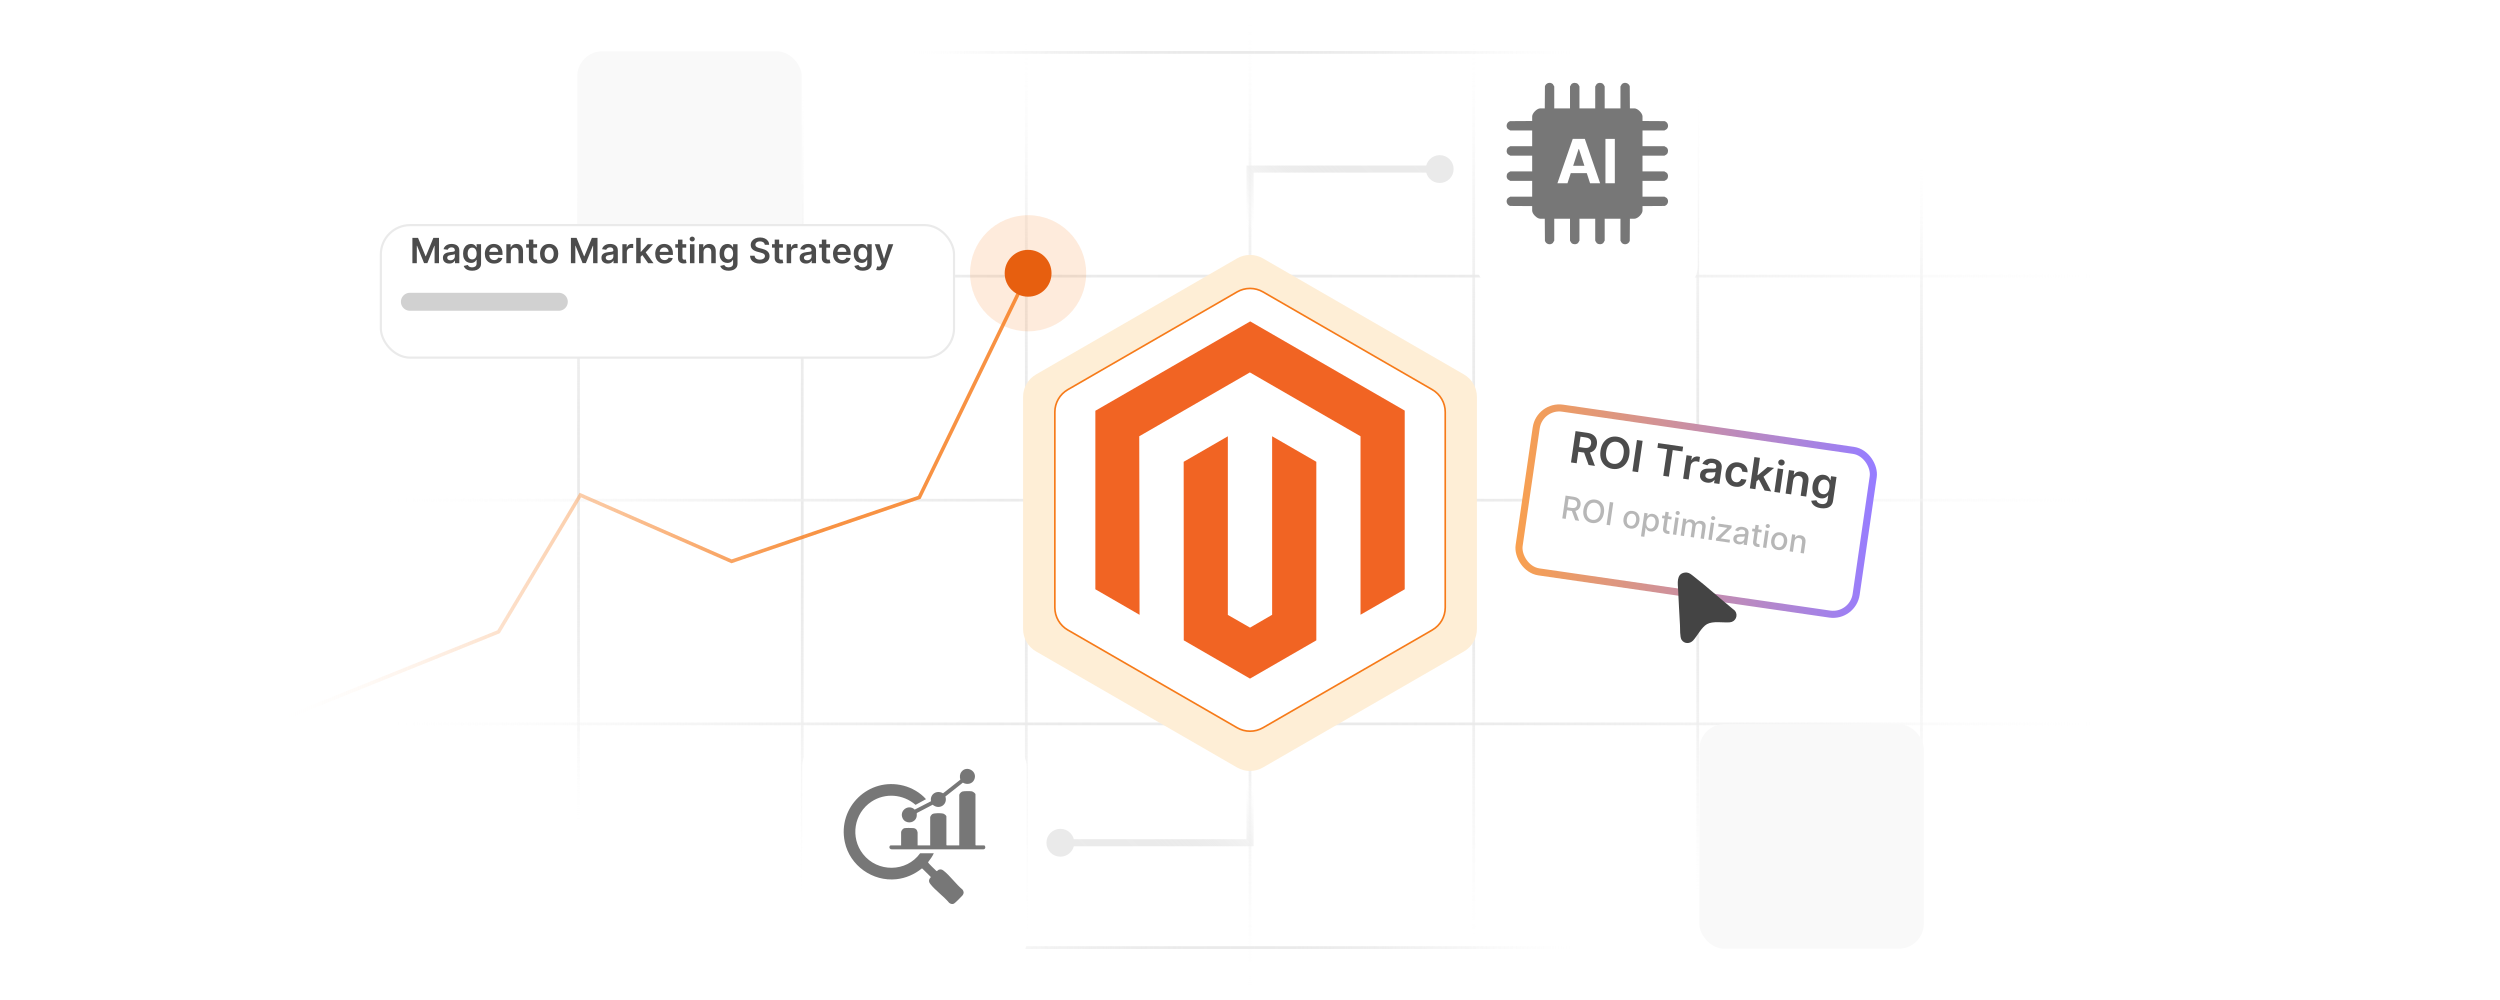 <?xml version="1.0" encoding="UTF-8"?><svg id="Layer_1" xmlns="http://www.w3.org/2000/svg" xmlns:xlink="http://www.w3.org/1999/xlink" viewBox="0 0 1000 400"><defs><clipPath id="clippath"><rect width="1000" height="400" fill="none"/></clipPath><linearGradient id="linear-gradient" x1="231.417" y1="-127.228" x2="231.417" y2="143.35" gradientTransform="translate(0 204) scale(1 -1)" gradientUnits="userSpaceOnUse"><stop offset="0" stop-color="#fff" stop-opacity="0"/><stop offset=".02" stop-color="#fcfcfc" stop-opacity=".12"/><stop offset=".07" stop-color="#f8f8f8" stop-opacity=".32"/><stop offset=".12" stop-color="#f4f4f4" stop-opacity=".51"/><stop offset=".17" stop-color="#f1f1f1" stop-opacity=".66"/><stop offset=".22" stop-color="#eee" stop-opacity=".78"/><stop offset=".28" stop-color="#ececec" stop-opacity=".88"/><stop offset=".34" stop-color="#ebebeb" stop-opacity=".95"/><stop offset=".41" stop-color="#eaeaea" stop-opacity=".99"/><stop offset=".5" stop-color="#eaeaea"/><stop offset=".58" stop-color="#eaeaea" stop-opacity=".99"/><stop offset=".65" stop-color="#ebebeb" stop-opacity=".94"/><stop offset=".71" stop-color="#ececec" stop-opacity=".87"/><stop offset=".77" stop-color="#efefef" stop-opacity=".76"/><stop offset=".83" stop-color="#f1f1f1" stop-opacity=".62"/><stop offset=".88" stop-color="#f5f5f5" stop-opacity=".45"/><stop offset=".94" stop-color="#f9f9f9" stop-opacity=".25"/><stop offset=".99" stop-color="#fefefe" stop-opacity=".03"/><stop offset="1" stop-color="#fff" stop-opacity="0"/></linearGradient><linearGradient id="linear-gradient-2" x1="320.897" y1="-157.15" x2="320.897" y2="173.272" xlink:href="#linear-gradient"/><linearGradient id="linear-gradient-3" x1="410.52" y1="-175.815" x2="410.52" y2="191.795" xlink:href="#linear-gradient"/><linearGradient id="linear-gradient-4" x1="500" y1="-194.339" x2="500" y2="202.339" xlink:href="#linear-gradient"/><linearGradient id="linear-gradient-5" x1="589.48" y1="-175.815" x2="589.48" y2="191.795" xlink:href="#linear-gradient"/><linearGradient id="linear-gradient-6" x1="679.103" y1="-157.15" x2="679.103" y2="173.272" xlink:href="#linear-gradient"/><linearGradient id="linear-gradient-7" x1="768.583" x2="768.583" xlink:href="#linear-gradient"/><linearGradient id="linear-gradient-8" x1="361.79" y1="183.032" x2="632.653" y2="183.032" xlink:href="#linear-gradient"/><linearGradient id="linear-gradient-9" x1="152.338" y1="93.552" x2="847.662" y2="93.552" xlink:href="#linear-gradient"/><linearGradient id="linear-gradient-10" x1="152.338" y1="3.929" x2="847.662" y2="3.929" xlink:href="#linear-gradient"/><linearGradient id="linear-gradient-11" x1="152.338" y1="-85.552" x2="847.662" y2="-85.552" xlink:href="#linear-gradient"/><linearGradient id="linear-gradient-12" x1="361.79" y1="-175.032" x2="632.653" y2="-175.032" xlink:href="#linear-gradient"/><filter id="drop-shadow-1" x="304.389" y="279.909" width="123.12" height="123.12" filterUnits="userSpaceOnUse"><feOffset dx="0" dy="6.871"/><feGaussianBlur result="blur" stdDeviation="5.497"/><feFlood flood-color="#444" flood-opacity=".09"/><feComposite in2="blur" operator="in"/><feComposite in="SourceGraphic"/></filter><filter id="drop-shadow-2" x="574.417" y="11.617" width="121.2" height="121.2" filterUnits="userSpaceOnUse"><feOffset dx="0" dy="6.76"/><feGaussianBlur result="blur-2" stdDeviation="5.408"/><feFlood flood-color="#444" flood-opacity=".09"/><feComposite in2="blur-2" operator="in"/><feComposite in="SourceGraphic"/></filter><linearGradient id="linear-gradient-13" x1="110.553" y1="199.037" x2="411.894" y2="199.037" gradientUnits="userSpaceOnUse"><stop offset="0" stop-color="#fff" stop-opacity="0"/><stop offset=".135" stop-color="#fcddc5" stop-opacity=".248"/><stop offset=".294" stop-color="#faba89" stop-opacity=".513"/><stop offset=".439" stop-color="#f89e58" stop-opacity=".723"/><stop offset=".564" stop-color="#f78a36" stop-opacity=".874"/><stop offset=".665" stop-color="#f67e20" stop-opacity=".966"/><stop offset=".729" stop-color="#f67a19"/></linearGradient><filter id="drop-shadow-3" x="396.774" y="89.334" width="206.64" height="231.6" filterUnits="userSpaceOnUse"><feOffset dx="0" dy="5.178"/><feGaussianBlur result="blur-3" stdDeviation="4.142"/><feFlood flood-color="#444" flood-opacity=".09"/><feComposite in2="blur-3" operator="in"/><feComposite in="SourceGraphic"/></filter><filter id="drop-shadow-4" x="412.015" y="105.535" width="176.16" height="197.04" filterUnits="userSpaceOnUse"><feOffset dx="0" dy="3.927"/><feGaussianBlur result="blur-4" stdDeviation="3.142"/><feFlood flood-color="#444" flood-opacity=".09"/><feComposite in2="blur-4" operator="in"/><feComposite in="SourceGraphic"/></filter><linearGradient id="linear-gradient-14" x1="606.774" y1="200.107" x2="751.432" y2="200.107" gradientTransform="translate(-21.697 99.596) rotate(-8.256)" gradientUnits="userSpaceOnUse"><stop offset="0" stop-color="#f9a04e"/><stop offset=".99" stop-color="#977dff"/></linearGradient><filter id="drop-shadow-5" x="596.17" y="151.21" width="165.84" height="106.8" filterUnits="userSpaceOnUse"><feOffset dx="0" dy="4.396"/><feGaussianBlur result="blur-5" stdDeviation="3.517"/><feFlood flood-color="#444" flood-opacity=".09"/><feComposite in2="blur-5" operator="in"/><feComposite in="SourceGraphic"/></filter><linearGradient id="linear-gradient-15" x1="505.975" y1="99.188" x2="557.711" y2="47.452" gradientUnits="userSpaceOnUse"><stop offset="0" stop-color="#fff" stop-opacity="0"/><stop offset=".033" stop-color="#fbfbfb" stop-opacity=".154"/><stop offset=".076" stop-color="#f8f8f8" stop-opacity=".33"/><stop offset=".126" stop-color="#f4f4f4" stop-opacity=".491"/><stop offset=".179" stop-color="#f1f1f1" stop-opacity=".63"/><stop offset=".238" stop-color="#efefef" stop-opacity=".746"/><stop offset=".305" stop-color="#ededed" stop-opacity=".84"/><stop offset=".383" stop-color="#ebebeb" stop-opacity=".912"/><stop offset=".479" stop-color="#eaeaea" stop-opacity=".963"/><stop offset=".615" stop-color="#eaeaea" stop-opacity=".992"/><stop offset=".99" stop-color="#eaeaea"/></linearGradient><linearGradient id="linear-gradient-16" x1="431.258" y1="403.1" x2="482.994" y2="351.364" gradientTransform="translate(925.315 708.641) rotate(-180)" xlink:href="#linear-gradient-15"/><filter id="drop-shadow-6" x="139.646" y="77.248" width="254.64" height="78.48" filterUnits="userSpaceOnUse"><feOffset dx="0" dy="5.104"/><feGaussianBlur result="blur-6" stdDeviation="4.084"/><feFlood flood-color="#444" flood-opacity=".09"/><feComposite in2="blur-6" operator="in"/><feComposite in="SourceGraphic"/></filter></defs><g clip-path="url(#clippath)"><line x1="231.417" y1="60.65" x2="231.417" y2="331.228" fill="none" stroke="url(#linear-gradient)" stroke-miterlimit="10" stroke-width="1.097"/><line x1="320.897" y1="30.728" x2="320.897" y2="361.15" fill="none" stroke="url(#linear-gradient-2)" stroke-miterlimit="10" stroke-width="1.097"/><line x1="410.52" y1="12.205" x2="410.52" y2="379.815" fill="none" stroke="url(#linear-gradient-3)" stroke-miterlimit="10" stroke-width="1.097"/><line x1="500" y1="1.661" x2="500" y2="398.339" fill="none" stroke="url(#linear-gradient-4)" stroke-miterlimit="10" stroke-width="1.097"/><line x1="589.48" y1="12.205" x2="589.48" y2="379.815" fill="none" stroke="url(#linear-gradient-5)" stroke-miterlimit="10" stroke-width="1.097"/><line x1="679.103" y1="30.728" x2="679.103" y2="361.15" fill="none" stroke="url(#linear-gradient-6)" stroke-miterlimit="10" stroke-width="1.097"/><line x1="768.583" y1="60.65" x2="768.583" y2="331.228" fill="none" stroke="url(#linear-gradient-7)" stroke-miterlimit="10" stroke-width="1.097"/><line x1="632.653" y1="20.968" x2="361.79" y2="20.968" fill="none" stroke="url(#linear-gradient-8)" stroke-miterlimit="10" stroke-width="1.097"/><line x1="847.662" y1="110.448" x2="152.338" y2="110.448" fill="none" stroke="url(#linear-gradient-9)" stroke-miterlimit="10" stroke-width="1.097"/><line x1="847.662" y1="200.071" x2="152.338" y2="200.071" fill="none" stroke="url(#linear-gradient-10)" stroke-miterlimit="10" stroke-width="1.097"/><line x1="847.662" y1="289.551" x2="152.338" y2="289.551" fill="none" stroke="url(#linear-gradient-11)" stroke-miterlimit="10" stroke-width="1.097"/><line x1="632.653" y1="379.032" x2="361.79" y2="379.032" fill="none" stroke="url(#linear-gradient-12)" stroke-miterlimit="10" stroke-width="1.097"/><rect x="230.907" y="20.522" width="89.793" height="89.793" rx="10" ry="10" fill="#f9f9f9"/><rect x="320.897" y="289.686" width="89.793" height="89.793" rx="10" ry="10" fill="#fff" filter="url(#drop-shadow-1)"/><rect x="679.728" y="289.686" width="89.793" height="89.793" rx="10" ry="10" fill="#f9f9f9"/><rect x="590.767" y="21.25" width="88.336" height="88.336" rx="10" ry="10" fill="#fff" filter="url(#drop-shadow-2)"/><polyline points="110.824 288.41 199.427 252.713 232.138 198.032 292.631 224.532 367.743 198.93 411.241 109.307" fill="none" opacity=".82" stroke="url(#linear-gradient-13)" stroke-miterlimit="10" stroke-width="1.451"/><circle cx="411.241" cy="109.307" r="23.23" fill="#f67a19" opacity=".15"/><circle cx="411.241" cy="109.307" r="9.37" fill="#e75f0f"/><path d="M590.767,246.426v-92.852c0-3.7-1.974-7.118-5.178-8.968l-80.412-46.426c-3.204-1.85-7.151-1.85-10.355,0l-80.412,46.426c-3.204,1.85-5.178,5.268-5.178,8.968v92.852c0,3.7,1.974,7.118,5.178,8.968l80.412,46.426c3.204,1.85,7.151,1.85,10.355,0l80.412-46.426c3.204-1.85,5.178-5.268,5.178-8.968Z" fill="#feeed6" filter="url(#drop-shadow-3)"/><path d="M578.093,239.099v-78.199c0-3.7-1.974-7.118-5.178-8.968l-67.722-39.099c-3.204-1.85-7.151-1.85-10.355,0l-67.722,39.099c-3.204,1.85-5.178,5.268-5.178,8.968v78.199c0,3.7,1.974,7.118,5.178,8.968l67.722,39.099c3.204,1.85,7.151,1.85,10.355,0l67.722-39.099c3.204-1.85,5.178-5.268,5.178-8.968Z" fill="#fff" filter="url(#drop-shadow-4)" stroke="#f67a19" stroke-linecap="round" stroke-miterlimit="10" stroke-width=".668"/><polygon points="500.078 128.555 438.144 164.305 438.144 235.711 455.824 245.932 455.699 174.51 499.953 148.966 544.207 174.51 544.207 245.901 561.887 235.711 561.887 164.242 500.078 128.555" fill="#f16423"/><polygon points="508.848 245.916 500.016 251.05 491.137 245.963 491.137 174.51 473.472 184.715 473.504 256.137 500 271.445 526.528 256.137 526.528 184.715 508.848 174.51 508.848 245.916" fill="#f16423"/><rect x="610.997" y="167.023" width="136.213" height="66.168" rx="9.316" ry="9.316" transform="translate(35.775 -95.448) rotate(8.256)" fill="#fff" filter="url(#drop-shadow-5)" stroke="url(#linear-gradient-14)" stroke-linecap="round" stroke-miterlimit="10" stroke-width="2.835"/><rect x="681.173" y="127.095" width="14.045" height="121.709" transform="translate(403.367 842.021) rotate(-81.744)" fill="none"/><path d="M628.398,184.973l1.818-12.533,4.7.682c.963.14,1.747.424,2.353.854.606.431,1.034.971,1.284,1.621.248.651.315,1.376.199,2.176-.117.804-.389,1.475-.815,2.015-.426.541-.992.923-1.7,1.148-.708.223-1.542.266-2.505.126l-3.348-.486.273-1.885,3.041.441c.562.082,1.035.069,1.418-.034.381-.105.681-.299.898-.576.217-.278.358-.641.423-1.085.065-.445.032-.839-.098-1.18-.13-.342-.361-.621-.696-.838-.336-.219-.787-.368-1.353-.451l-2.08-.302-1.544,10.637-2.271-.329ZM635.697,180.234l2.279,6.129-2.534-.367-2.224-6.121,2.478.359Z" fill="#4c4c4c"/><path d="M651.719,181.958c-.195,1.351-.616,2.469-1.259,3.357-.644.888-1.437,1.523-2.377,1.908-.94.384-1.96.495-3.058.336s-2.043-.558-2.836-1.194c-.792-.639-1.37-1.474-1.734-2.508-.365-1.034-.449-2.225-.254-3.571.196-1.351.615-2.47,1.259-3.356.644-.888,1.435-1.524,2.376-1.909.941-.383,1.961-.496,3.058-.337,1.098.159,2.043.558,2.836,1.192.793.637,1.372,1.472,1.736,2.506.364,1.032.449,2.226.253,3.576ZM649.436,181.627c.139-.95.107-1.775-.094-2.473-.201-.698-.538-1.253-1.012-1.666-.473-.411-1.051-.667-1.732-.766-.681-.099-1.307-.019-1.878.242s-1.052.696-1.442,1.31c-.391.611-.655,1.394-.793,2.344-.139.95-.107,1.775.094,2.473s.537,1.252,1.011,1.665c.474.411,1.051.668,1.732.767s1.308.018,1.879-.243c.57-.261,1.052-.696,1.442-1.309.391-.611.656-1.394.793-2.344Z" fill="#4c4c4c"/><path d="M657.053,176.333l-1.818,12.533-2.271-.329,1.818-12.533,2.271.329Z" fill="#4c4c4c"/><path d="M662.97,179.136l.276-1.903,10,1.45-.276,1.904-3.874-.562-1.542,10.63-2.253-.327,1.543-10.63-3.874-.561Z" fill="#4c4c4c"/><path d="M673.251,191.481l1.364-9.4,2.147.312-.228,1.567.099.014c.25-.518.606-.895,1.066-1.129.461-.235.961-.315,1.499-.236.123.018.26.043.412.075.15.033.276.066.375.102l-.296,2.038c-.089-.047-.231-.097-.431-.153-.197-.056-.391-.098-.578-.125-.404-.059-.779-.024-1.124.102-.346.128-.633.331-.86.61-.229.278-.371.619-.43,1.019l-.801,5.526-2.216-.322Z" fill="#4c4c4c"/><path d="M682.765,193.055c-.596-.086-1.116-.272-1.56-.554-.444-.283-.773-.655-.987-1.115-.215-.461-.277-.998-.189-1.614.077-.53.239-.955.485-1.273.246-.319.553-.558.922-.717.369-.157.774-.261,1.217-.307.441-.047.894-.06,1.359-.044.559.023,1.013.036,1.362.039s.61-.034.782-.112c.171-.076.273-.222.303-.434l.006-.036c.066-.462-.018-.839-.255-1.132-.237-.291-.612-.476-1.126-.55-.543-.079-.989-.023-1.34.168s-.604.44-.762.746l-2.025-.595c.246-.547.585-.986,1.016-1.317.432-.331.933-.555,1.504-.669.57-.116,1.184-.126,1.842-.03.452.065.895.185,1.329.355.433.171.817.406,1.153.702.337.296.588.669.754,1.118s.203.985.113,1.61l-.913,6.291-2.13-.31.188-1.291-.073-.011c-.173.241-.398.458-.673.649s-.606.329-.99.412c-.386.084-.822.09-1.312.019ZM683.575,191.512c.444.065.844.031,1.196-.101.352-.129.637-.328.857-.596.221-.269.355-.575.406-.923l.16-1.107c-.078.048-.203.083-.375.108s-.363.041-.572.048-.416.01-.62.011c-.204-.001-.381-.002-.531-.003-.337-.003-.643.027-.919.093-.275.064-.502.175-.68.335-.178.159-.287.382-.328.668-.06.407.045.737.312.988.268.252.632.411,1.093.478Z" fill="#4c4c4c"/><path d="M694.062,194.689c-.939-.137-1.713-.459-2.324-.969s-1.045-1.154-1.301-1.935c-.256-.78-.315-1.647-.176-2.596.139-.955.444-1.772.918-2.452.473-.678,1.075-1.175,1.807-1.486.731-.314,1.555-.402,2.473-.27.763.11,1.418.349,1.967.714.55.365.963.827,1.24,1.386.276.559.391,1.181.342,1.864l-2.117-.307c-.021-.465-.168-.873-.445-1.224-.276-.352-.681-.565-1.216-.642-.452-.066-.868-.003-1.246.19s-.694.503-.949.928c-.256.425-.43.953-.521,1.587-.093.641-.079,1.203.042,1.69s.334.877.639,1.175c.306.295.689.477,1.149.544.326.048.628.027.905-.059.277-.088.52-.236.731-.448.209-.21.371-.48.486-.81l2.117.307c-.149.657-.432,1.218-.844,1.681-.412.462-.932.796-1.558.999-.624.203-1.331.247-2.118.133Z" fill="#4c4c4c"/><path d="M699.939,195.354l1.819-12.533,2.215.321-1.819,12.533-2.215-.321ZM702.387,192.698l.383-2.676.354.052,3.927-3.286,2.588.376-4.826,4.023-.459-.066-1.967,1.577ZM705.84,196.21l-2.439-4.722,1.719-1.344,3.37,6.449-2.649-.384Z" fill="#4c4c4c"/><path d="M709.744,196.777l1.364-9.4,2.215.321-1.364,9.4-2.215-.321ZM712.416,186.204c-.352-.051-.637-.212-.856-.485-.218-.273-.304-.576-.256-.907.048-.329.216-.594.502-.792.288-.197.606-.272.958-.221.354.052.64.215.856.487.217.273.301.575.253.905-.048.331-.214.596-.499.793-.285.199-.606.272-.959.22Z" fill="#4c4c4c"/><path d="M717.25,192.243l-.799,5.508-2.215-.322,1.363-9.4,2.118.308-.231,1.598.109.016c.293-.494.699-.862,1.219-1.103.521-.241,1.132-.31,1.834-.209.648.094,1.194.315,1.638.662.443.349.761.805.951,1.37.19.564.23,1.222.116,1.972l-.868,5.985-2.216-.321.819-5.642c.091-.63,0-1.144-.273-1.547-.273-.401-.695-.644-1.267-.728-.388-.057-.743-.021-1.067.104-.324.127-.595.336-.81.63-.215.293-.355.667-.422,1.12Z" fill="#4c4c4c"/><path d="M728.291,203.268c-.795-.115-1.463-.322-2.003-.617-.54-.299-.958-.652-1.253-1.06-.294-.41-.477-.842-.549-1.298l2.065-.194c.064.196.168.398.312.605.145.206.354.39.629.554.274.162.634.275,1.078.34.628.092,1.171.016,1.627-.229s.734-.713.835-1.408l.259-1.781-.11-.016c-.146.213-.348.422-.601.632-.253.209-.57.37-.95.48-.381.111-.841.129-1.379.051-.723-.104-1.352-.371-1.888-.796-.536-.426-.928-1.004-1.174-1.733-.247-.729-.295-1.605-.145-2.63.149-1.032.447-1.879.896-2.541.447-.662.992-1.135,1.633-1.419.642-.284,1.323-.373,2.045-.269.551.08.991.238,1.322.476.33.237.582.502.756.791.176.29.301.558.377.802l.123.018.226-1.555,2.186.317-1.387,9.554c-.116.804-.405,1.441-.864,1.912-.461.469-1.042.787-1.744.953-.703.164-1.477.185-2.322.062ZM729.122,197.676c.469.068.885.012,1.249-.168.363-.182.662-.474.895-.877s.394-.904.48-1.505c.086-.592.076-1.121-.028-1.591s-.303-.852-.596-1.145c-.293-.295-.678-.477-1.154-.546-.494-.071-.926-.004-1.293.206-.367.209-.668.525-.9.947-.231.423-.389.918-.471,1.484-.084.576-.072,1.091.035,1.546.106.455.309.826.606,1.113s.69.465,1.176.535Z" fill="#4c4c4c"/><rect x="671.616" y="157.955" width="11.641" height="107.19" transform="translate(370.798 851.586) rotate(-81.744)" fill="none"/><path d="M624.912,207.353l1.323-9.115,3.249.472c.707.102,1.275.309,1.707.621.433.31.732.696.902,1.159s.213.974.132,1.535c-.081.559-.269,1.031-.562,1.42s-.692.666-1.194.834c-.501.166-1.105.199-1.81.096l-2.461-.355.172-1.185,2.336.34c.445.065.817.053,1.115-.033.3-.088.532-.242.698-.469.165-.225.273-.506.323-.848.05-.344.026-.652-.068-.923-.096-.272-.274-.495-.535-.67-.26-.177-.617-.296-1.072-.362l-1.727-.25-1.151,7.936-1.376-.201ZM630.01,203.894l1.655,4.439-1.567-.227-1.61-4.434,1.522.221Z" fill="#b7b7b7"/><path d="M641.574,205.119c-.141.973-.44,1.781-.896,2.43-.459.646-1.023,1.113-1.697,1.398-.673.285-1.402.371-2.188.258-.789-.115-1.466-.404-2.03-.871-.565-.465-.974-1.072-1.228-1.824-.254-.752-.31-1.613-.17-2.582.141-.975.441-1.785.898-2.432.457-.647,1.022-1.114,1.695-1.399.674-.286,1.404-.371,2.193-.257.786.114,1.462.403,2.025.869.565.464.975,1.072,1.228,1.824.256.75.311,1.611.17,2.586ZM640.213,204.92c.107-.74.079-1.383-.086-1.928-.165-.543-.435-.977-.811-1.299s-.824-.521-1.347-.598c-.525-.076-1.013-.014-1.465.19-.449.203-.831.541-1.144,1.016-.314.475-.523,1.084-.631,1.824-.107.742-.079,1.385.086,1.928s.435.977.809,1.299c.376.322.825.521,1.35.598.522.076,1.01.012,1.462-.19.452-.203.834-.541,1.147-1.016.314-.473.523-1.082.631-1.824Z" fill="#b7b7b7"/><path d="M645.321,201.008l-1.323,9.115-1.375-.199,1.322-9.115,1.376.199Z" fill="#b7b7b7"/><path d="M652.074,211.435c-.642-.092-1.18-.32-1.614-.684s-.746-.826-.934-1.395c-.188-.566-.23-1.201-.128-1.908.103-.709.325-1.31.666-1.805.342-.49.772-.85,1.293-1.074.519-.225,1.101-.291,1.742-.197.641.092,1.178.32,1.613.684s.746.83.934,1.398c.186.57.229,1.211.126,1.918s-.324,1.305-.665,1.795-.771.846-1.292,1.07-1.101.291-1.741.197ZM652.24,210.32c.416.059.775,0,1.081-.18.305-.18.55-.443.734-.789s.31-.738.373-1.178c.064-.435.056-.848-.023-1.232s-.238-.709-.479-.971c-.24-.264-.568-.426-.984-.484-.418-.06-.78,0-1.087.184-.308.182-.553.447-.738.795-.185.346-.31.738-.373,1.174-.064.44-.056.852.023,1.236.079.383.239.705.482.965.243.258.573.42.991.48Z" fill="#b7b7b7"/><path d="M656.391,214.539l1.363-9.4,1.301.19-.161,1.107.111.016c.098-.131.233-.279.405-.445.173-.164.398-.299.678-.402.277-.105.629-.125,1.054-.065.552.08,1.024.291,1.417.635.393.342.675.793.846,1.353.172.56.204,1.211.097,1.949-.106.738-.321,1.353-.644,1.846-.322.49-.72.846-1.19,1.066-.473.223-.983.291-1.535.211-.416-.06-.744-.178-.987-.355-.241-.178-.425-.371-.545-.58-.122-.207-.212-.391-.271-.549l-.08-.01-.526,3.627-1.331-.193ZM658.562,208.746c-.069.48-.06.912.026,1.295s.247.693.482.935c.233.242.543.391.926.447.398.057.745-.002,1.043-.174.298-.174.543-.434.733-.779.191-.344.319-.744.386-1.203.065-.451.058-.865-.026-1.244-.083-.379-.243-.691-.482-.938-.238-.246-.557-.398-.957-.457-.387-.057-.727-.004-1.022.156-.294.16-.535.408-.723.746-.19.336-.317.742-.387,1.215Z" fill="#b7b7b7"/><path d="M668.682,206.725l-.154,1.068-3.734-.541.154-1.068,3.734.541ZM666.187,204.69l1.331.193-.94,6.467c-.037.26-.026.457.032.598.058.143.145.244.262.307.116.065.248.107.394.129.106.016.201.019.283.018.082-.004.146-.006.191-.01l.081,1.135c-.081.018-.195.033-.342.043-.147.012-.327.002-.542-.025-.351-.045-.668-.154-.952-.328-.284-.176-.499-.412-.645-.713-.147-.301-.191-.656-.132-1.068l.979-6.744Z" fill="#b7b7b7"/><path d="M669.157,213.775l.992-6.838,1.331.193-.992,6.836-1.331-.191ZM670.975,205.981c-.231-.033-.418-.141-.56-.32-.143-.178-.198-.377-.167-.594.032-.221.143-.397.33-.527.186-.131.397-.182.627-.148.232.035.419.141.56.32.143.18.197.377.166.594-.031.221-.141.397-.328.529-.188.131-.397.18-.629.146Z" fill="#b7b7b7"/><path d="M672.277,214.227l.992-6.836,1.277.185-.16,1.111.084.014c.197-.355.473-.617.826-.783.354-.164.758-.215,1.209-.148.457.066.824.229,1.103.488.279.258.466.584.56.979l.07.012c.217-.342.518-.596.906-.762.387-.166.828-.215,1.32-.143.62.09,1.098.357,1.435.803.336.447.447,1.06.334,1.844l-.665,4.586-1.331-.193.647-4.461c.067-.463-.011-.815-.231-1.06-.223-.242-.509-.391-.859-.441-.434-.062-.789.019-1.068.25-.278.232-.447.555-.508.971l-.633,4.357-1.326-.193.659-4.543c.054-.373-.019-.685-.218-.945-.198-.26-.483-.416-.854-.471-.253-.035-.494-.004-.726.098s-.429.26-.592.477c-.163.215-.267.477-.311.785l-.612,4.215-1.331-.193Z" fill="#b7b7b7"/><path d="M683.352,215.834l.992-6.836,1.33.191-.992,6.838-1.33-.193ZM685.169,208.039c-.231-.033-.419-.139-.56-.318s-.197-.379-.166-.596c.032-.219.142-.395.329-.527.188-.131.397-.18.628-.146s.418.141.56.32c.142.178.196.377.165.594-.031.221-.141.397-.328.527s-.397.182-.628.146Z" fill="#b7b7b7"/><path d="M686.329,216.266l.133-.912,4.386-4.168.009-.06-3.583-.519.168-1.158,5.243.76-.141.971-4.235,4.131-.01.062,3.686.535-.167,1.156-5.488-.797Z" fill="#b7b7b7"/><path d="M695.352,217.731c-.434-.062-.814-.201-1.141-.414-.326-.213-.568-.488-.728-.826s-.205-.731-.14-1.18c.056-.385.176-.691.36-.918.185-.229.413-.397.686-.506s.571-.178.894-.207.648-.039.978-.031c.416.012.754.021,1.014.027s.453-.018.579-.074c.126-.053.2-.16.224-.32l.004-.031c.057-.389-.008-.705-.195-.951s-.496-.398-.926-.461c-.448-.066-.815-.018-1.101.143s-.494.352-.627.578l-1.21-.467c.209-.393.476-.697.799-.912.324-.215.682-.355,1.072-.418s.792-.065,1.205-.004c.273.039.559.113.856.221.298.109.569.268.812.477.244.207.43.48.557.818s.154.756.082,1.254l-.659,4.541-1.3-.19.136-.934-.054-.008c-.111.158-.265.309-.461.451-.195.141-.438.246-.723.316-.286.072-.618.08-.994.025ZM695.795,216.703c.369.055.694.025.979-.08.283-.107.512-.27.684-.484.172-.217.277-.461.316-.731l.128-.881c-.054.041-.151.072-.292.092-.142.021-.3.031-.476.035-.177.004-.349.006-.515.004s-.306-.004-.417-.004c-.263-.006-.507.016-.73.062-.224.045-.408.131-.556.258-.147.125-.237.307-.273.543-.047.33.038.598.258.799.219.203.516.332.893.387Z" fill="#b7b7b7"/><path d="M704.701,211.951l-.154,1.068-3.734-.541.154-1.068,3.734.541ZM702.207,209.918l1.33.191-.939,6.467c-.037.26-.026.457.032.6.058.141.144.242.262.305.117.065.248.107.393.129.107.016.201.021.284.018.082-.002.146-.006.192-.01l.08,1.135c-.081.019-.195.033-.342.043-.147.012-.328.004-.542-.025-.351-.045-.669-.154-.952-.328-.283-.176-.499-.412-.646-.713-.146-.301-.191-.656-.131-1.068l.979-6.742Z" fill="#b7b7b7"/><path d="M705.178,219.002l.992-6.838,1.33.193-.991,6.838-1.331-.193ZM706.995,211.207c-.231-.033-.418-.141-.56-.32-.143-.178-.198-.377-.167-.594.032-.219.142-.397.329-.527s.397-.182.628-.146c.231.033.419.141.56.318.142.18.197.379.166.596-.032.221-.142.395-.329.527-.188.131-.397.18-.628.146Z" fill="#b7b7b7"/><path d="M711.158,220.01c-.642-.094-1.18-.32-1.614-.684s-.747-.828-.934-1.395c-.188-.566-.231-1.203-.128-1.91.103-.707.325-1.31.666-1.803.342-.492.772-.852,1.293-1.076.519-.225,1.101-.289,1.742-.197.641.094,1.178.322,1.613.685s.746.83.934,1.398c.186.568.229,1.209.126,1.918-.102.707-.324,1.305-.665,1.793-.341.492-.771.848-1.292,1.072s-1.101.291-1.741.197ZM711.324,218.893c.416.06.775,0,1.081-.18.305-.18.55-.443.734-.787.185-.348.31-.74.373-1.178s.056-.848-.023-1.232c-.079-.387-.238-.711-.479-.973-.24-.262-.568-.424-.984-.484-.418-.06-.781,0-1.088.185-.307.182-.552.447-.738.793-.185.348-.309.74-.372,1.176-.064.44-.056.85.022,1.234.08.385.24.707.483.967.242.258.573.418.991.478Z" fill="#b7b7b7"/><path d="M717.766,216.684l-.589,4.059-1.33-.193.991-6.836,1.278.185-.161,1.111.084.012c.209-.338.499-.594.867-.762.369-.172.81-.221,1.324-.146.465.068.859.225,1.181.471.322.244.552.572.69.982.138.412.165.898.083,1.463l-.631,4.348-1.331-.193.608-4.188c.071-.496-.002-.902-.219-1.221-.218-.318-.552-.508-1.003-.574-.309-.045-.592-.018-.851.082-.258.098-.475.266-.649.502-.176.236-.29.535-.343.898Z" fill="#b7b7b7"/><path d="M666.715,79.221c.973,1.044.478,2.761-.882,3.159l-8.83.061v1.829c0,1.286-1.93,3.216-3.216,3.216h-1.829l-.057,8.83c-.401,1.357-2.118,1.852-3.159.882-.101-.091-.566-.896-.566-.95v-8.763h-6.304v8.763c0,.054-.468.859-.566.95-.697.647-1.856.66-2.583.054-.138-.115-.636-.919-.636-1.004v-8.763h-6.304v8.763c0,.054-.465.859-.562.95-.697.647-1.856.66-2.586.054-.138-.115-.633-.919-.633-1.004v-8.763h-6.304v8.763c0,.054-.468.859-.566.95-1.044.97-2.762.475-3.159-.882l-.061-8.83h-1.829c-1.283,0-3.216-1.93-3.216-3.216v-1.829l-8.83-.061c-1.357-.397-1.852-2.115-.882-3.159.091-.098.896-.562.95-.562h8.763v-6.304h-8.763c-.054,0-.859-.468-.95-.566-.647-.697-.66-1.856-.054-2.583.115-.138.919-.636,1.004-.636h8.763v-6.304h-8.763c-.054,0-.859-.465-.95-.562-.647-.697-.66-1.856-.054-2.583.115-.141.919-.636,1.004-.636h8.763v-6.304h-8.763c-.054,0-.859-.465-.95-.566-.97-1.041-.475-2.758.882-3.159l8.83-.057v-1.829c0-1.286,1.933-3.216,3.216-3.216h1.829l.061-8.83c.397-1.357,2.115-1.852,3.159-.882.098.091.566.892.566.95v8.763h6.304v-8.763c0-.057.465-.859.562-.95.701-.65,1.859-.66,2.586-.054.138.115.633.916.633,1.004v8.763h6.304v-8.763c0-.057.468-.859.566-.95.697-.65,1.856-.66,2.583-.054.138.115.636.916.636,1.004v8.763h6.304v-8.763c0-.057.465-.859.566-.95,1.041-.97,2.758-.475,3.159.882l.057,8.83h1.829c1.286,0,3.216,1.93,3.216,3.216v1.829l8.83.057c1.361.401,1.856,2.118.882,3.159-.091.101-.892.566-.946.566h-8.766v6.304h8.766c.054,0,.855.465.946.566.65.697.66,1.856.057,2.583-.115.138-.919.633-1.004.633h-8.766v6.304h8.766c.054,0,.855.468.946.566.65.697.66,1.856.057,2.583-.115.138-.919.636-1.004.636h-8.766v6.304h8.766c.054,0,.855.465.946.562Z" fill="#777"/><rect x="622.215" y="55.556" width="25.441" height="19.724" fill="none"/><path d="M626.989,73.301h-4.021l6.126-17.745h4.835l6.117,17.745h-4.021l-4.444-13.69h-.139l-4.454,13.69ZM626.738,66.327h9.496v2.928h-9.496v-2.928Z" fill="#fff"/><path d="M645.93,55.557v17.745h-3.752v-17.745h3.752Z" fill="#fff"/><polyline points="575.883 67.628 500.016 67.628 500.016 91.224" fill="none" stroke="url(#linear-gradient-15)" stroke-linecap="round" stroke-miterlimit="10" stroke-width="2.835"/><circle cx="575.883" cy="67.628" r="5.571" fill="#eaeaea"/><polyline points="424.148 337.1 500.016 337.1 500.016 313.504" fill="none" stroke="url(#linear-gradient-16)" stroke-linecap="round" stroke-miterlimit="10" stroke-width="2.835"/><circle cx="424.148" cy="337.1" r="5.571" fill="#eaeaea"/><path d="M368.047,341.297h5.478c-.571,1.305-1.44,2.449-2.294,3.579-.108.307,2.957,3.12,3.379,3.564.274.072.556-.404.883-.536.717-.289,1.297-.123,1.887.327,2.597,1.98,5.017,5.471,7.608,7.596.599.8.644,1.487.05,2.291-.338.458-3.078,3.167-3.474,3.345-.682.306-1.319.118-1.891-.321-2.126-2.591-5.617-5.01-7.597-7.607-.45-.59-.616-1.169-.327-1.887.13-.322.62-.626.542-.894l-3.382-3.341-.19-.021c-2.881,2.34-6.416,3.886-10.131,4.287-9.56,1.033-18.669-5.442-20.67-14.852-2.974-13.985,9.595-26.131,23.47-22.574,3.371.864,6.713,2.805,9.009,5.409l-4.174,2.277c-4.951-4.289-12.12-4.922-17.642-1.282-7.007,4.62-8.579,14.338-3.384,20.964,5.808,7.41,17.365,7.333,22.852-.324Z" fill="#777"/><path d="M360.445,338.167v-5.31c0-.532.682-1.426,1.226-1.568.571-.149,2.97-.12,3.641-.057.677.064,1.267.396,1.53,1.042.035.086.199.658.199.696v5.198h5.031v-11.235c0-.381.519-1.069.838-1.286.699-.477,3.534-.445,4.354-.216.42.117,1.293.727,1.293,1.167v11.402l.168.168h4.975v-20.178c0-.476.746-1.21,1.198-1.374.594-.215,3.181-.222,3.84-.086.45.093,1.447.766,1.447,1.236v20.234l.168.168h3.354c.356,0,.832,1.43-.333,1.567l-36.678.003c-1.384-.125-.973-1.57-.442-1.57h4.192Z" fill="#777"/><path d="M366.724,325.217c-.016.883.07,1.456-.375,2.252-1.142,2.041-4.278,1.983-5.293-.142-1.484-3.107,2.365-5.868,4.835-3.484l6.505-3.352c-.493-2.876,2.35-4.615,4.82-3.172l6.911-5.444c-.263-1.166-.287-2.165.467-3.165,2.074-2.749,6.625-.176,5.086,3.185-.802,1.752-2.97,2.107-4.538,1.168l-6.978,5.536c1.027,3.28-2.496,5.509-5.091,3.292l-6.35,3.325Z" fill="#777"/><rect x="152.338" y="84.94" width="229.275" height="53.012" rx="11.717" ry="11.717" fill="#fff" filter="url(#drop-shadow-6)" stroke="#eaeaea" stroke-miterlimit="10" stroke-width=".868"/><rect x="163.958" y="95.134" width="196.987" height="11.252" fill="none"/><path d="M164.959,95.134h2.249l3.013,7.352h.118l3.013-7.352h2.249v10.146h-1.764v-6.971h-.094l-2.805,6.941h-1.317l-2.805-6.956h-.094v6.986h-1.764v-10.146Z" fill="#4c4c4c"/><path d="M179.713,105.434c-.482,0-.916-.087-1.301-.26s-.689-.43-.911-.77-.335-.76-.335-1.258c0-.429.08-.785.238-1.065s.375-.505.648-.674c.274-.169.584-.296.93-.384.345-.087.702-.151,1.072-.191.446-.046.808-.088,1.085-.126.277-.038.479-.098.607-.179.127-.081.19-.207.19-.379v-.03c0-.373-.11-.662-.332-.867-.222-.205-.54-.308-.956-.308-.44,0-.787.096-1.043.288s-.429.418-.518.679l-1.675-.238c.132-.462.35-.85.654-1.162.304-.312.675-.547,1.114-.704s.925-.235,1.457-.235c.366,0,.731.043,1.095.129s.695.227.996.423c.3.197.542.463.726.8s.274.758.274,1.263v5.093h-1.724v-1.045h-.06c-.109.211-.262.409-.458.592-.196.183-.442.33-.738.441-.296.11-.642.166-1.038.166ZM180.179,104.116c.36,0,.672-.072.936-.216.264-.144.468-.335.611-.572s.216-.497.216-.778v-.896c-.057.046-.151.089-.285.128-.134.04-.283.075-.448.104-.165.029-.328.056-.49.079s-.303.043-.421.06c-.268.036-.508.096-.719.178s-.378.197-.5.344c-.123.147-.184.336-.184.567,0,.33.12.58.361.748s.549.253.922.253Z" fill="#4c4c4c"/><path d="M188.85,108.293c-.644,0-1.197-.086-1.66-.26-.463-.173-.834-.405-1.114-.696-.281-.29-.476-.613-.585-.966l1.615-.391c.072.148.178.296.316.443.14.147.326.269.562.367.236.097.534.146.894.146.509,0,.93-.123,1.264-.369.333-.246.5-.65.5-1.211v-1.441h-.089c-.093.185-.228.374-.404.569-.177.195-.409.358-.698.491s-.651.198-1.088.198c-.584,0-1.113-.138-1.588-.414-.474-.276-.851-.689-1.129-1.239-.279-.55-.419-1.239-.419-2.068,0-.836.14-1.542.419-2.118.278-.576.656-1.014,1.132-1.313s1.006-.448,1.59-.448c.446,0,.814.075,1.103.226.289.15.519.33.691.54.172.209.303.407.392.592h.099v-1.258h1.769v7.734c0,.65-.155,1.189-.465,1.615-.31.426-.735.745-1.273.957-.539.211-1.149.317-1.833.317ZM188.865,103.764c.38,0,.703-.092.971-.277s.471-.451.609-.798c.139-.347.208-.763.208-1.248,0-.478-.068-.898-.205-1.258-.138-.36-.339-.64-.605-.84-.266-.2-.592-.3-.979-.3-.399,0-.733.104-1.001.312-.268.208-.469.493-.605.855s-.203.772-.203,1.231c0,.466.068.873.206,1.222.137.348.34.619.609.812.269.193.6.29.993.29Z" fill="#4c4c4c"/><path d="M197.633,105.429c-.763,0-1.421-.159-1.974-.478-.554-.318-.979-.771-1.276-1.357-.297-.586-.445-1.277-.445-2.073,0-.783.149-1.471.448-2.063s.718-1.056,1.256-1.387c.538-.332,1.171-.498,1.897-.498.469,0,.912.075,1.33.226.418.15.788.382,1.11.696.321.314.575.713.76,1.197.185.484.278,1.059.278,1.727v.55h-6.238v-1.209h4.519c-.003-.343-.077-.65-.223-.919s-.348-.481-.607-.637c-.259-.155-.56-.233-.904-.233-.366,0-.689.088-.966.265s-.493.408-.646.694-.232.599-.235.939v1.056c0,.442.081.821.243,1.137.161.315.388.557.679.724.29.167.631.25,1.02.25.261,0,.497-.037.708-.111.212-.074.395-.184.55-.33s.273-.325.352-.54l1.674.189c-.105.442-.306.828-.602,1.157s-.673.583-1.132.763c-.459.18-.984.27-1.576.27Z" fill="#4c4c4c"/><path d="M204.327,100.821v4.459h-1.793v-7.61h1.714v1.293h.089c.176-.426.455-.765.84-1.016s.861-.377,1.43-.377c.525,0,.983.112,1.375.337s.695.55.911.976c.217.426.323.943.319,1.551v4.845h-1.793v-4.568c0-.509-.132-.907-.394-1.194-.263-.287-.626-.431-1.088-.431-.314,0-.592.068-.835.206-.242.137-.433.335-.569.592-.138.258-.206.57-.206.936Z" fill="#4c4c4c"/><path d="M214.84,97.67v1.387h-4.375v-1.387h4.375ZM211.545,95.847h1.794v7.144c0,.241.037.425.111.553.074.127.172.214.295.26.122.046.257.069.406.069.112,0,.215-.008.31-.024.094-.017.166-.032.215-.045l.303,1.402c-.096.033-.232.069-.409.109s-.392.062-.646.069c-.449.013-.854-.055-1.214-.206-.359-.15-.644-.384-.855-.701-.21-.317-.312-.713-.31-1.189v-7.441Z" fill="#4c4c4c"/><path d="M219.661,105.429c-.743,0-1.388-.163-1.933-.49s-.967-.785-1.266-1.373-.448-1.275-.448-2.061.149-1.475.448-2.066.721-1.05,1.266-1.377c.545-.327,1.19-.49,1.933-.49s1.387.164,1.932.49c.545.327.967.786,1.267,1.377.299.591.448,1.28.448,2.066s-.149,1.473-.448,2.061c-.3.588-.722,1.045-1.267,1.373s-1.188.49-1.932.49ZM219.67,103.992c.403,0,.739-.111,1.011-.335.271-.223.473-.522.606-.899.134-.377.201-.796.201-1.258,0-.466-.067-.888-.201-1.266-.134-.378-.336-.68-.606-.904-.272-.225-.607-.337-1.011-.337-.413,0-.756.112-1.028.337s-.476.526-.609.904c-.134.378-.2.8-.2,1.266,0,.462.066.882.2,1.258.134.377.337.676.609.899s.615.335,1.028.335Z" fill="#4c4c4c"/><path d="M228.365,95.134h2.249l3.013,7.352h.118l3.013-7.352h2.249v10.146h-1.764v-6.971h-.094l-2.805,6.941h-1.317l-2.805-6.956h-.094v6.986h-1.764v-10.146Z" fill="#4c4c4c"/><path d="M243.119,105.434c-.482,0-.916-.087-1.301-.26s-.689-.43-.911-.77-.335-.76-.335-1.258c0-.429.08-.785.238-1.065s.375-.505.648-.674c.274-.169.584-.296.93-.384.345-.087.702-.151,1.072-.191.446-.046.808-.088,1.085-.126.277-.038.479-.098.607-.179.127-.081.19-.207.19-.379v-.03c0-.373-.11-.662-.332-.867-.222-.205-.54-.308-.956-.308-.44,0-.787.096-1.043.288s-.429.418-.518.679l-1.675-.238c.132-.462.35-.85.654-1.162.304-.312.675-.547,1.114-.704s.925-.235,1.457-.235c.366,0,.731.043,1.095.129s.695.227.996.423c.3.197.542.463.726.8s.274.758.274,1.263v5.093h-1.724v-1.045h-.06c-.109.211-.262.409-.458.592-.196.183-.442.33-.738.441-.296.11-.642.166-1.038.166ZM243.584,104.116c.36,0,.672-.072.936-.216.264-.144.468-.335.611-.572s.216-.497.216-.778v-.896c-.057.046-.151.089-.285.128-.134.04-.283.075-.448.104-.165.029-.328.056-.49.079s-.303.043-.421.06c-.268.036-.508.096-.719.178s-.378.197-.5.344c-.123.147-.184.336-.184.567,0,.33.12.58.361.748s.549.253.922.253Z" fill="#4c4c4c"/><path d="M248.946,105.28v-7.61h1.738v1.268h.08c.139-.439.377-.778.716-1.018.338-.239.726-.359,1.161-.359.1,0,.211.004.335.012s.227.021.31.037v1.65c-.076-.026-.196-.05-.359-.072s-.321-.032-.473-.032c-.327,0-.62.07-.88.21-.26.141-.463.335-.612.582-.148.248-.223.534-.223.857v4.474h-1.793Z" fill="#4c4c4c"/><path d="M254.48,105.28v-10.146h1.793v10.146h-1.793ZM256.115,102.892l-.005-2.165h.287l2.734-3.057h2.096l-3.363,3.746h-.372l-1.377,1.476ZM259.255,105.28l-2.477-3.463,1.209-1.264,3.413,4.727h-2.146Z" fill="#4c4c4c"/><path d="M265.785,105.429c-.763,0-1.421-.159-1.974-.478-.554-.318-.979-.771-1.276-1.357-.297-.586-.445-1.277-.445-2.073,0-.783.149-1.471.448-2.063s.718-1.056,1.256-1.387c.538-.332,1.171-.498,1.897-.498.469,0,.912.075,1.33.226.418.15.788.382,1.11.696.321.314.575.713.76,1.197.185.484.278,1.059.278,1.727v.55h-6.238v-1.209h4.519c-.003-.343-.077-.65-.223-.919s-.348-.481-.607-.637c-.259-.155-.56-.233-.904-.233-.366,0-.689.088-.966.265s-.493.408-.646.694-.232.599-.235.939v1.056c0,.442.081.821.243,1.137.161.315.388.557.679.724.29.167.631.25,1.02.25.261,0,.497-.037.708-.111.212-.074.395-.184.55-.33s.273-.325.352-.54l1.674.189c-.105.442-.306.828-.602,1.157s-.673.583-1.132.763c-.459.18-.984.27-1.576.27Z" fill="#4c4c4c"/><path d="M274.485,97.67v1.387h-4.375v-1.387h4.375ZM271.19,95.847h1.794v7.144c0,.241.037.425.111.553.074.127.172.214.295.26.122.046.257.069.406.069.112,0,.215-.008.31-.024.094-.017.166-.032.215-.045l.303,1.402c-.096.033-.232.069-.409.109s-.392.062-.646.069c-.449.013-.854-.055-1.214-.206-.359-.15-.644-.384-.855-.701-.21-.317-.312-.713-.31-1.189v-7.441Z" fill="#4c4c4c"/><path d="M276.887,96.59c-.284,0-.528-.096-.733-.288-.205-.191-.307-.421-.307-.689s.102-.496.307-.686.449-.285.733-.285c.287,0,.532.096.735.288.203.191.305.421.305.689s-.102.496-.305.686-.448.285-.735.285ZM275.986,105.28v-7.61h1.793v7.61h-1.793Z" fill="#4c4c4c"/><path d="M281.416,100.821v4.459h-1.793v-7.61h1.714v1.293h.089c.176-.426.455-.765.84-1.016s.861-.377,1.43-.377c.525,0,.983.112,1.375.337s.695.55.911.976c.217.426.323.943.319,1.551v4.845h-1.793v-4.568c0-.509-.132-.907-.394-1.194-.263-.287-.626-.431-1.088-.431-.314,0-.592.068-.835.206-.242.137-.433.335-.569.592-.138.258-.206.57-.206.936Z" fill="#4c4c4c"/><path d="M291.439,108.293c-.644,0-1.197-.086-1.66-.26-.463-.173-.834-.405-1.114-.696-.281-.29-.476-.613-.585-.966l1.615-.391c.072.148.178.296.316.443.14.147.326.269.562.367.236.097.534.146.894.146.509,0,.93-.123,1.264-.369.333-.246.5-.65.5-1.211v-1.441h-.089c-.093.185-.228.374-.404.569-.177.195-.409.358-.698.491s-.651.198-1.088.198c-.584,0-1.113-.138-1.588-.414-.474-.276-.851-.689-1.129-1.239-.279-.55-.419-1.239-.419-2.068,0-.836.14-1.542.419-2.118.278-.576.656-1.014,1.132-1.313s1.006-.448,1.59-.448c.446,0,.814.075,1.103.226.289.15.519.33.691.54.172.209.303.407.392.592h.099v-1.258h1.769v7.734c0,.65-.155,1.189-.465,1.615-.31.426-.735.745-1.273.957-.539.211-1.149.317-1.833.317ZM291.454,103.764c.38,0,.703-.092.971-.277s.471-.451.609-.798c.139-.347.208-.763.208-1.248,0-.478-.068-.898-.205-1.258-.138-.36-.339-.64-.605-.84-.266-.2-.592-.3-.979-.3-.399,0-.733.104-1.001.312-.268.208-.469.493-.605.855s-.203.772-.203,1.231c0,.466.068.873.206,1.222.137.348.34.619.609.812.269.193.6.29.993.29Z" fill="#4c4c4c"/><path d="M305.91,97.923c-.046-.433-.24-.769-.582-1.011-.342-.241-.785-.361-1.33-.361-.383,0-.712.058-.985.173-.274.116-.484.273-.63.471s-.22.424-.223.679c0,.211.049.395.146.55.097.155.23.287.398.394.168.107.355.197.56.27.205.073.411.134.619.183l.951.238c.384.089.753.21,1.107.362.355.152.674.343.957.575.282.231.506.51.671.837.165.327.248.71.248,1.149,0,.594-.152,1.117-.456,1.568s-.742.803-1.315,1.055c-.573.253-1.266.379-2.078.379-.79,0-1.475-.123-2.054-.367-.58-.245-1.032-.601-1.357-1.07-.325-.469-.502-1.04-.528-1.714h1.809c.026.353.136.647.327.882.191.235.441.41.751.525.309.116.654.173,1.037.173.4,0,.751-.06,1.054-.181.302-.121.539-.289.711-.505.171-.216.259-.47.262-.761-.003-.264-.08-.483-.232-.656s-.364-.319-.637-.436-.591-.222-.954-.315l-1.154-.297c-.835-.215-1.495-.541-1.978-.979-.484-.438-.727-1.02-.727-1.747,0-.598.163-1.121.488-1.57s.769-.799,1.33-1.048c.561-.249,1.197-.374,1.907-.374.721,0,1.353.124,1.895.374.543.249.971.594,1.28,1.035.31.441.471.947.481,1.519h-1.77Z" fill="#4c4c4c"/><path d="M313.173,97.67v1.387h-4.375v-1.387h4.375ZM309.878,95.847h1.794v7.144c0,.241.037.425.111.553.074.127.172.214.295.26.122.046.257.069.406.069.112,0,.215-.008.31-.024.094-.017.166-.032.215-.045l.303,1.402c-.096.033-.232.069-.409.109s-.392.062-.646.069c-.449.013-.854-.055-1.214-.206-.359-.15-.644-.384-.855-.701-.21-.317-.312-.713-.31-1.189v-7.441Z" fill="#4c4c4c"/><path d="M314.674,105.28v-7.61h1.738v1.268h.08c.139-.439.377-.778.716-1.018.338-.239.726-.359,1.161-.359.1,0,.211.004.335.012s.227.021.31.037v1.65c-.076-.026-.196-.05-.359-.072s-.321-.032-.473-.032c-.327,0-.62.07-.88.21-.26.141-.463.335-.612.582-.148.248-.223.534-.223.857v4.474h-1.793Z" fill="#4c4c4c"/><path d="M322.398,105.434c-.482,0-.916-.087-1.301-.26s-.689-.43-.911-.77-.335-.76-.335-1.258c0-.429.08-.785.238-1.065s.375-.505.648-.674c.274-.169.584-.296.93-.384.345-.087.702-.151,1.072-.191.446-.046.808-.088,1.085-.126.277-.038.479-.098.607-.179.127-.081.19-.207.19-.379v-.03c0-.373-.11-.662-.332-.867-.222-.205-.54-.308-.956-.308-.44,0-.787.096-1.043.288s-.429.418-.518.679l-1.675-.238c.132-.462.35-.85.654-1.162.304-.312.675-.547,1.114-.704s.925-.235,1.457-.235c.366,0,.731.043,1.095.129s.695.227.996.423c.3.197.542.463.726.8s.274.758.274,1.263v5.093h-1.724v-1.045h-.06c-.109.211-.262.409-.458.592-.196.183-.442.33-.738.441-.296.11-.642.166-1.038.166ZM322.864,104.116c.36,0,.672-.072.936-.216.264-.144.468-.335.611-.572s.216-.497.216-.778v-.896c-.057.046-.151.089-.285.128-.134.04-.283.075-.448.104-.165.029-.328.056-.49.079s-.303.043-.421.06c-.268.036-.508.096-.719.178s-.378.197-.5.344c-.123.147-.184.336-.184.567,0,.33.12.58.361.748s.549.253.922.253Z" fill="#4c4c4c"/><path d="M332.025,97.67v1.387h-4.375v-1.387h4.375ZM328.73,95.847h1.794v7.144c0,.241.037.425.111.553.074.127.172.214.295.26.122.046.257.069.406.069.112,0,.215-.008.31-.024.094-.017.166-.032.215-.045l.303,1.402c-.096.033-.232.069-.409.109s-.392.062-.646.069c-.449.013-.854-.055-1.214-.206-.359-.15-.644-.384-.855-.701-.21-.317-.312-.713-.31-1.189v-7.441Z" fill="#4c4c4c"/><path d="M336.894,105.429c-.763,0-1.421-.159-1.974-.478-.554-.318-.979-.771-1.276-1.357-.297-.586-.445-1.277-.445-2.073,0-.783.149-1.471.448-2.063s.718-1.056,1.256-1.387c.538-.332,1.171-.498,1.897-.498.469,0,.912.075,1.33.226.418.15.788.382,1.11.696.321.314.575.713.76,1.197.185.484.278,1.059.278,1.727v.55h-6.238v-1.209h4.519c-.003-.343-.077-.65-.223-.919s-.348-.481-.607-.637c-.259-.155-.56-.233-.904-.233-.366,0-.689.088-.966.265s-.493.408-.646.694-.232.599-.235.939v1.056c0,.442.081.821.243,1.137.161.315.388.557.679.724.29.167.631.25,1.02.25.261,0,.497-.037.708-.111.212-.074.395-.184.55-.33s.273-.325.352-.54l1.674.189c-.105.442-.306.828-.602,1.157s-.673.583-1.132.763c-.459.18-.984.27-1.576.27Z" fill="#4c4c4c"/><path d="M345.104,108.293c-.644,0-1.197-.086-1.66-.26-.463-.173-.834-.405-1.114-.696-.281-.29-.476-.613-.585-.966l1.615-.391c.072.148.178.296.316.443.14.147.326.269.562.367.236.097.534.146.894.146.509,0,.93-.123,1.264-.369.333-.246.5-.65.5-1.211v-1.441h-.089c-.093.185-.228.374-.404.569-.177.195-.409.358-.698.491s-.651.198-1.088.198c-.584,0-1.113-.138-1.588-.414-.474-.276-.851-.689-1.129-1.239-.279-.55-.419-1.239-.419-2.068,0-.836.14-1.542.419-2.118.278-.576.656-1.014,1.132-1.313s1.006-.448,1.59-.448c.446,0,.814.075,1.103.226.289.15.519.33.691.54.172.209.303.407.392.592h.099v-1.258h1.769v7.734c0,.65-.155,1.189-.465,1.615-.31.426-.735.745-1.273.957-.539.211-1.149.317-1.833.317ZM345.119,103.764c.38,0,.703-.092.971-.277s.471-.451.609-.798c.139-.347.208-.763.208-1.248,0-.478-.068-.898-.205-1.258-.138-.36-.339-.64-.605-.84-.266-.2-.592-.3-.979-.3-.399,0-.733.104-1.001.312-.268.208-.469.493-.605.855s-.203.772-.203,1.231c0,.466.068.873.206,1.222.137.348.34.619.609.812.269.193.6.29.993.29Z" fill="#4c4c4c"/><path d="M351.633,108.134c-.244,0-.47-.019-.676-.057-.207-.038-.371-.082-.493-.131l.416-1.397c.261.076.494.112.698.109.205-.003.386-.067.543-.191.156-.124.29-.33.398-.617l.154-.411-2.76-7.769h1.902l1.754,5.747h.079l1.759-5.747h1.907l-3.047,8.531c-.142.403-.33.749-.565,1.038s-.521.51-.859.664c-.339.153-.743.23-1.212.23Z" fill="#4c4c4c"/><line x1="163.958" y1="120.71" x2="223.523" y2="120.71" fill="none" stroke="#d1d1d1" stroke-linecap="round" stroke-miterlimit="10" stroke-width="7.191"/><path d="M673.882,229.041c1.356-.185,2.067.314,3.064,1.085,5.831,4.508,11.317,9.536,17.04,14.173,1.434,1.834.244,4.45-2.054,4.631-2.774.218-6.747-.621-9.168.746-2.096,1.183-3.823,4.655-5.484,6.488-1.318,1.455-3.587,1.45-4.659-.266-.713-1.141-.55-4.372-.628-5.836-.247-4.673-.538-9.348-.74-14.023-.107-2.48-.858-6.523,2.629-6.998Z" fill="#444"/></g></svg>